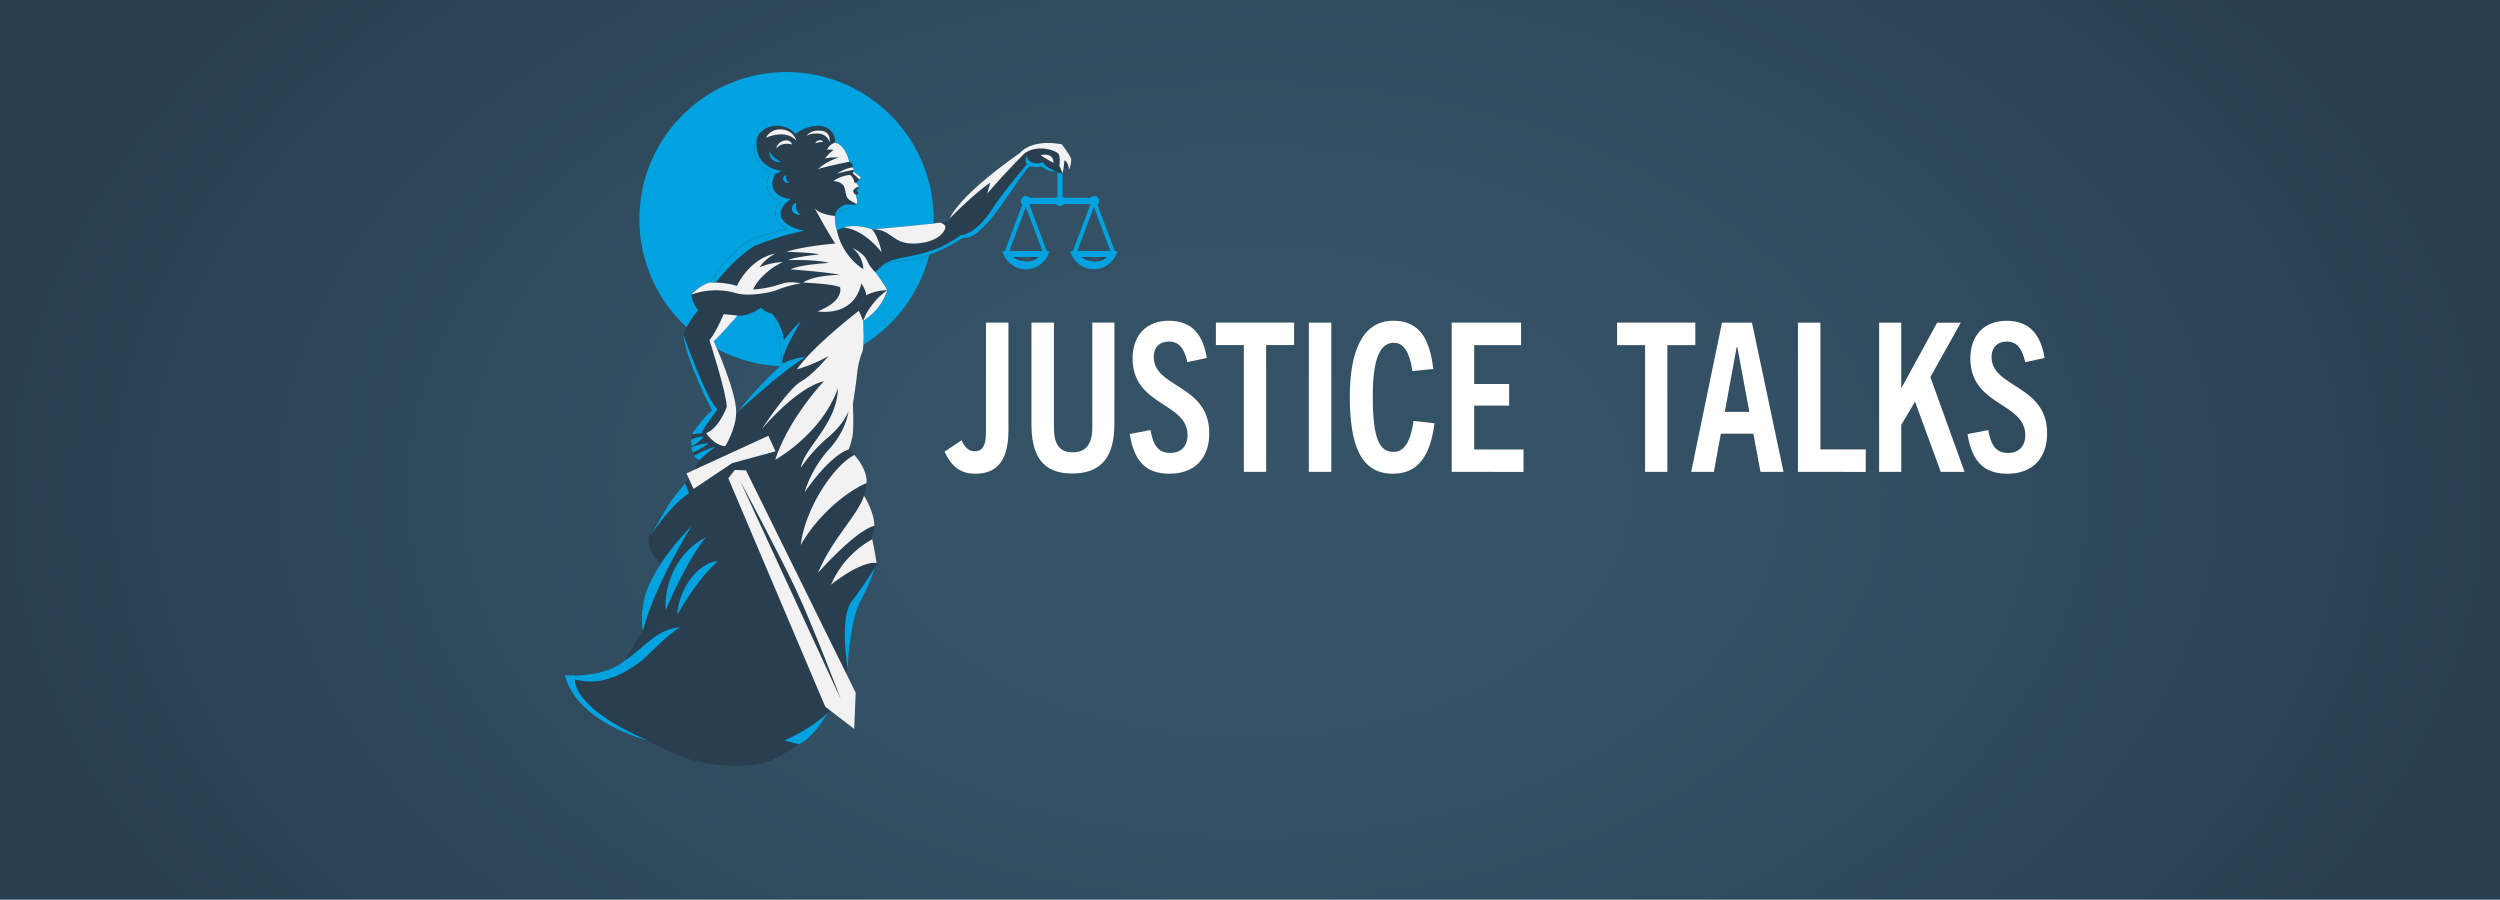 <svg xmlns="http://www.w3.org/2000/svg" xmlns:xlink="http://www.w3.org/1999/xlink" viewBox="0 0 1000.55 360"><rect x="0" y="0" width="1000.55" height="360" fill="#808080" stroke="none"/><defs><style>.cls-1{fill:none;}.cls-2,.cls-8{fill:#293f50;}.cls-2{clip-rule:evenodd;}.cls-3{clip-path:url(#clip-path);}.cls-4{fill:url(#radial-gradient);}.cls-5{fill:#fff;}.cls-6,.cls-7{fill:#00a3e0;}.cls-10,.cls-6,.cls-8{fill-rule:evenodd;}.cls-9{clip-path:url(#clip-path-2);}.cls-10{fill:#f2f2f2;}.cls-11{fill:url(#radial-gradient-2);}.cls-12{fill:url(#radial-gradient-3);}</style><clipPath id="clip-path"><rect class="cls-1" x="-0.97" width="1001.52" height="360"/></clipPath><radialGradient id="radial-gradient" cx="318.36" cy="198.99" r="318.72" gradientTransform="translate(-0.36 -4.31) scale(1.57 1.01)" gradientUnits="userSpaceOnUse"><stop offset="0" stop-color="#355468"/><stop offset="0.41" stop-color="#335064"/><stop offset="0.81" stop-color="#2d4658"/><stop offset="1" stop-color="#293f50"/></radialGradient><clipPath id="clip-path-2"><path class="cls-2" d="M334.07,57.11s3.8,0,5.85,7.62c.37.13,1.92.84,1.13,2.3a.9.9,0,0,1,.58,1l-.1.56,3,2.36a7.4,7.4,0,0,1-1.72,2,5.42,5.42,0,0,0,1,1.87,3.06,3.06,0,0,1-1.1,1.38,3.55,3.55,0,0,1,.84,1.14s-.88.56-.94,1,1.66,3.53-1.14,4.18-6.86,3-7.38,3.94c0,0,.05,4.15.85,5.89,0,0,4.7-3.84,14.14-.56,0,0,25.13-2.07,30.56-3.2,0,0,1.24-8.2,28.59-27.41,0,0,4.33-5.73,16.73-3.44,0,0,3.26,4.3,3.76,5.81a10.18,10.18,0,0,1-1,4.69,12.51,12.51,0,0,1-2-1.51,7.93,7.93,0,0,1-.64,2.71,11.24,11.24,0,0,1-2.54-.83s-2.57.63-5.67-2a9.52,9.52,0,0,1-4.8-.09c-5.46,5.4-18.3,30.21-26.73,28.62,0,0-11.83,8.74-26.83,9.58-4.91.28-8.16,4.27-8.16,4.27s4,5.23,4.72,7.2c0,0-1.65,7.16-9.63,12.25,0,0,.55,8.53-.19,12a30.93,30.93,0,0,0-2.06,7.77c-.28,3.46-1.84,13.56-1.84,13.56s.46,8.89-.13,12.7a33.94,33.94,0,0,1-1.52,5.37s7.48,6.28,7.16,13.48a25.47,25.47,0,0,1-1.06,5.09s4.22,6.61,4.13,12a19.5,19.5,0,0,1-1,4.63s1.43,6.61,1.88,10.23a79.81,79.81,0,0,1-6.17,14.8c-3.65,6.31-5.3,21.86-5.37,27.74,0,0-7.32,21.13-16.91,28.51,0,0-9.37,5.73-12,7.2-5.28,3-13.1,3-17.82,3-4.19,0-13.92-1.45-17.82-3a131.93,131.93,0,0,1-15.64-7.2s-28.12-7-33-26c0,0,16.28,1.15,24.22-6.19,0,0,3.85-6.93,6.93-11.74,0,0-2.81-13.34,7.28-26.87,0,0-6-4.82-4.82-10.55a108,108,0,0,1,14.84-21.9s4.58-6.71,5.27-8.83c0,0-2.5-1.14-2.12-2.73a3.28,3.28,0,0,1-.77-3.12,6.9,6.9,0,0,1,1.07-6.18s4.32-6.11,7-7.89c0,0-10.49-20.09-11.52-30.51a34.76,34.76,0,0,1,6-9.63,12.08,12.08,0,0,1-2.8-6.3s3.53-3.79,7.44-4.88c0,0,7.78-12.55,16.91-17.36,0,0,10.86-3.61,14-4,0,0-8.3-3.8-2.71-10.94,0,0-8.86-3.15-3.72-11.87,0,0-6.72-2.14-6.72-9.32a8.94,8.94,0,0,1,9.19-9.19c3.9.13,6.44,2.08,7.26,3.39a14.9,14.9,0,0,1,9.15-3.36c5.41,0,7.41,4.87,6.6,6.71ZM295.16,126.3s-7.85,9-9.49,10.28c0,0,9.85,21.72,8.91,29.42,0,0,5.11-8.05,18.61-20.44,0,0-1.87-15-4.16-20a7.82,7.82,0,0,1-4.41-2.4s-5.42,3.73-9.46,3.16Z"/></clipPath><radialGradient id="radial-gradient-2" cx="410.57" cy="103.78" r="3.66" gradientTransform="matrix(1, 0, 0, 1, 0, 0)" xlink:href="#radial-gradient"/><radialGradient id="radial-gradient-3" cx="437.95" cy="103.78" r="3.66" gradientTransform="matrix(1, 0, 0, 1, 0, 0)" xlink:href="#radial-gradient"/></defs><g id="bg_copy" data-name="bg copy"><g class="cls-3"><rect class="cls-4" x="-0.97" y="-124.73" width="1001.52" height="641.31"/></g></g><g id="outline"><path class="cls-5" d="M390.44,189.59c-5.9,0-9.46-2.58-12.41-8.82l6.81-4.57c1.29,3,3,4.41,5.22,4.41,3.25,0,4.54-2.42,4.54-7.49v-44h9v43.17C403.59,182.93,400,189.59,390.44,189.59Z"/><path class="cls-5" d="M437.17,129.12H446v40.67c0,12.9-5.14,19.72-16.86,19.72s-16.33-6.82-16.33-19.72V129.12h9v42c0,6.91,2.34,9.9,7.48,9.9s7.87-3,7.87-9.9Z"/><path class="cls-5" d="M475.2,144.92c-1.13-5.07-3.1-8.23-7.33-8.23-3.79,0-6.13,2.33-6.13,6.16,0,12.47,22.23,11,22.23,30.52,0,10.4-6.2,16.22-15.88,16.22s-14.21-5.16-15.95-15.89l8.31-1.58c1.06,6.07,3.11,9.15,7.95,9.15,4.08,0,6.88-2.49,6.88-7.15,0-13.14-22-11.56-22-30.69,0-9.23,5.52-15.06,14.52-15.06,9.45,0,13.69,5.83,15.2,14.89Z"/><path class="cls-5" d="M497.81,188.84V138.1H486.62v-9h31.3v9H506.73v50.74Z"/><path class="cls-5" d="M523.82,188.84V129.12h9v59.72Z"/><path class="cls-5" d="M574.11,169.38c-1.67,13.31-6.73,20.21-16.64,20.21-13,0-17.24-11.65-17.24-30.86,0-17.22,4.53-30.36,17.39-30.36,10.44,0,14.6,7.16,16,19.3l-8.32.83c-1.14-7.57-3.48-11.31-7.49-11.31-5.52,0-8.39,6.4-8.39,21.54,0,16.55,2.49,22.13,8.32,22.13,4.31,0,6.88-4.25,8-12.4Z"/><path class="cls-5" d="M581,188.84V129.12h27.76v9H590v15.56h14v8.65H590v17.55h19.74v9Z"/><path class="cls-5" d="M658.39,188.85V138.12h-11.2v-9H678.5v9H667.31v50.73Z"/><path class="cls-5" d="M704.59,188.85l-2.87-15.3h-13l-2.8,15.3h-9.08l12.33-59.71h12l12.63,59.71Zm-14.29-24h9.83l-4.84-26h-.23Z"/><path class="cls-5" d="M719.56,188.85V129.14h9v50.73h18.15v9Z"/><path class="cls-5" d="M776.73,188.85l-10.29-28.11-5.52,9.32v18.79h-8.85V129.14h8.85v26h.15l14.22-26h9.45l-12.17,21.79,13.69,37.92Z"/><path class="cls-5" d="M810.53,144.94c-1.14-5.07-3.1-8.24-7.34-8.24-3.78,0-6.13,2.33-6.13,6.16,0,12.48,22.24,11,22.24,30.52,0,10.4-6.2,16.22-15.88,16.22s-14.22-5.15-16-15.88l8.32-1.58c1.06,6.07,3.1,9.15,7.94,9.15,4.08,0,6.88-2.5,6.88-7.16,0-13.14-22-11.56-22-30.69,0-9.23,5.53-15.05,14.52-15.05,9.46,0,13.69,5.82,15.21,14.89Z"/></g><g id="lady_justice" data-name="lady justice"><path class="cls-6" d="M314.78,28.83a58.89,58.89,0,1,1-58.89,58.89,58.91,58.91,0,0,1,58.89-58.89Z"/><path class="cls-6" d="M401.18,100.52a9.73,9.73,0,0,0,18.8,0Z"/><path class="cls-7" d="M403.91,100.61h13.34l-6.67-17.83-6.67,17.83Zm14.53,1.65H402.72a.83.83,0,0,1-.78-1.11l7.87-21a.81.81,0,0,1,.77-.53.82.82,0,0,1,.77.53l7.86,21a.8.8,0,0,1-.09.75.82.82,0,0,1-.68.36Z"/><path class="cls-6" d="M428.38,100.52a9.74,9.74,0,0,0,18.81,0Z"/><path class="cls-7" d="M431.12,100.61h13.34l-6.67-17.83-6.67,17.83Zm14.53,1.65H429.93a.83.83,0,0,1-.78-1.11l7.87-21a.81.81,0,0,1,.77-.53h0a.82.82,0,0,1,.77.53l7.86,21a.8.8,0,0,1-.09.75.82.82,0,0,1-.68.36Z"/><polygon class="cls-6" points="410.52 81.67 437.92 81.67 437.92 79.17 410.52 79.17 410.52 81.67 410.52 81.67"/><path class="cls-6" d="M410.59,78.45a2,2,0,1,1-2,2,2,2,0,0,1,2-2Z"/><path class="cls-6" d="M437.93,78.45a2,2,0,1,1-2,2,2,2,0,0,1,2-2Z"/><path class="cls-6" d="M424.22,78.45a2,2,0,1,1-2,2,2,2,0,0,1,2-2Z"/><polygon class="cls-6" points="423.2 79.17 425.24 79.17 425.24 67.71 423.2 67.71 423.2 79.17 423.2 79.17"/><path class="cls-8" d="M334.07,57.11s3.8,0,5.85,7.62c.37.13,1.92.84,1.13,2.3a.9.9,0,0,1,.58,1l-.1.56,3,2.36a7.4,7.4,0,0,1-1.72,2,5.42,5.42,0,0,0,1,1.87,3.06,3.06,0,0,1-1.1,1.38,3.55,3.55,0,0,1,.84,1.14s-.88.56-.94,1,1.66,3.53-1.14,4.18-6.86,3-7.38,3.94c0,0,.05,4.15.85,5.89,0,0,4.7-3.84,14.14-.56,0,0,25.13-2.07,30.56-3.2,0,0,1.24-8.2,28.59-27.41,0,0,4.33-5.73,16.73-3.44,0,0,3.26,4.3,3.76,5.81a10.18,10.18,0,0,1-1,4.69,12.51,12.51,0,0,1-2-1.51,7.93,7.93,0,0,1-.64,2.71,11.24,11.24,0,0,1-2.54-.83s-2.57.63-5.67-2a9.52,9.52,0,0,1-4.8-.09c-5.46,5.4-18.3,30.21-26.73,28.62,0,0-11.83,8.74-26.83,9.58-4.91.28-8.16,4.27-8.16,4.27s4,5.23,4.72,7.2c0,0-1.65,7.16-9.63,12.25,0,0,.55,8.53-.19,12a30.93,30.93,0,0,0-2.06,7.77c-.28,3.46-1.84,13.56-1.84,13.56s.46,8.89-.13,12.7a33.94,33.94,0,0,1-1.52,5.37s7.48,6.28,7.16,13.48a25.47,25.47,0,0,1-1.06,5.09s4.22,6.61,4.13,12a19.5,19.5,0,0,1-1,4.63s1.43,6.61,1.88,10.23a79.81,79.81,0,0,1-6.17,14.8c-3.65,6.31-5.3,21.86-5.37,27.74,0,0-7.32,21.13-16.91,28.51,0,0-9.37,5.73-12,7.2-5.28,3-13.1,3-17.82,3-4.19,0-13.92-1.45-17.82-3a131.93,131.93,0,0,1-15.64-7.2s-28.12-7-33-26c0,0,16.28,1.15,24.22-6.19,0,0,3.85-6.93,6.93-11.74,0,0-2.81-13.34,7.28-26.87,0,0-6-4.82-4.82-10.55a108,108,0,0,1,14.84-21.9s4.58-6.71,5.27-8.83c0,0-2.5-1.14-2.12-2.73a3.28,3.28,0,0,1-.77-3.12,6.9,6.9,0,0,1,1.07-6.18s4.32-6.11,7-7.89c0,0-10.49-20.09-11.52-30.51a34.76,34.76,0,0,1,6-9.63,12.08,12.08,0,0,1-2.8-6.3s3.53-3.79,7.44-4.88c0,0,7.78-12.55,16.91-17.36,0,0,10.86-3.61,14-4,0,0-8.3-3.8-2.71-10.94,0,0-8.86-3.15-3.72-11.87,0,0-6.72-2.14-6.72-9.32a8.94,8.94,0,0,1,9.19-9.19c3.9.13,6.44,2.08,7.26,3.39a14.9,14.9,0,0,1,9.15-3.36c5.41,0,7.41,4.87,6.6,6.71ZM295.16,126.3s-7.85,9-9.49,10.28c0,0,9.85,21.72,8.91,29.42,0,0,5.11-8.05,18.61-20.44,0,0-1.87-15-4.16-20a7.82,7.82,0,0,1-4.41-2.4s-5.42,3.73-9.46,3.16Z"/><g class="cls-9"><path class="cls-10" d="M343.45,81.85s-3.24-1.31-4.19-2.53-.63-2.84-1.52-4.76-4.18-2.13-4.18-2.13A13.9,13.9,0,0,1,340.2,70a4.29,4.29,0,0,1,1.68,2.91s.87.39,1.63.82c.34.19.76.84.27,1a3.3,3.3,0,0,0-2.38,1.69,3.13,3.13,0,0,0,1.22,1.69L344.17,80l1.27,1.66-2,.16Z"/><path class="cls-10" d="M342.68,68.34l-1.15.2-.13.94s2.46,2,2.85,2.86l.71-1.43-.47-1.31-1.81-1.26Z"/><path class="cls-10" d="M342.48,67.85A63.52,63.52,0,0,0,335,69.51s3.26-2.26,6.08-2.48l1.58,0-.15.8Z"/><path class="cls-10" d="M339.92,64.73s-8.59,1.68-12.52,2.94a21,21,0,0,1,8.35-4.59,15.81,15.81,0,0,0-5.6.39A19.13,19.13,0,0,1,333.56,60a7.46,7.46,0,0,0-2.56-.05,5,5,0,0,1,3.07-2.8,32.51,32.51,0,0,1,4.73-.42l2.6,5.55-1.48,2.49Z"/><path class="cls-10" d="M337.43,91.08s7.15-.31,15.44,9.89c0,0-1.12-5.84-3.82-9.22l-6.42-4.66-1.95.71-3.25,3.28Z"/><path class="cls-10" d="M371.78,87.69s6.45,1.31,6.56,3-2.52,6.24-11.91,6.77-9.3-5.81-17.38-5.72l9.8-3.6,12.93-.46Z"/><path class="cls-10" d="M379.89,87.69s2.85-5.5,4.26-8,20.44-21.85,20.44-21.85l14.31-5,11.76,2,.92,9.71-4.21,5.73.39-2.18s.13-3-1.76-3.9l-.25,2.47.41,2.07-1.1.58A7.43,7.43,0,0,0,424,66.47s.38-3.23-.22-4.66-8.37-4.36-13.78-.38c0,0-8.05,8-14.91,16.09,0,0,.93-3.45,1.27-4.41-4.87,3.09-14.09,11.94-16.46,14.58Z"/><path class="cls-10" d="M416.44,62.08s5.26-1.35,5.15,3.1c0,0-4.14-2.32-5.15-3.1Z"/><path class="cls-6" d="M422.53,68.57s-4.06-1.48-5.23-3.75c-.58.91-6.3,1.17-6.31-2.58,0,0-1.74,3,1.07,4.27l5.37,3.77,4.16-.38.94-1.33Z"/><path class="cls-10" d="M326.14,83.48s5.39,10,8.14,14c0,0-12,.9-19.49,3.28,0,0,11.13.37,13.11,1.07,0,0-10.68,1.07-12.4,2.28,0,0,11.15-.4,16.25,1.14,0,0-11.52.58-15.34,2.56,0,0,15.59,1.14,19.59,2.21,0,0-10.05,0-14.6,3.08,0,0,11.92.44,14.82,1.87,0,0,1.88,5.43-9,9.64,0,0,14.44,2.72,17.48-11.18,0,0,1.91,2.56,1.94,4.73a19.68,19.68,0,0,1,8.46-2l-.86-7.72-3.86.52a14.13,14.13,0,0,1-3.44-4.81c-1.32-3-5.84-4.92-5.84-4.92a11.26,11.26,0,0,1,4.41,8.51,24.75,24.75,0,0,1-10.56-15.45l1.35-4.62-2.2-1.27s-5.61-.34-7.92-2.94Z"/><path class="cls-10" d="M332,56.77s.87-4.4-4.14-4.51c-3.92-.08-5.17,2.31-5.17,2.31s1-1.43,5.27-1.07a4.66,4.66,0,0,1,4,3.27Z"/><path class="cls-10" d="M318.73,56.29a6.53,6.53,0,0,0-6.43-4.5,6.19,6.19,0,0,0-5.75,3.35s7.7-3.7,12.18,1.15Z"/><path class="cls-10" d="M310.66,59.46a4.08,4.08,0,0,1,3.79-3.26A2.35,2.35,0,0,1,317,57.82s-4-1.3-6.31,1.64Z"/><path class="cls-10" d="M326.38,57.29c.11-1,2.28-1.81,3.05-.52a13.86,13.86,0,0,0-3.05.52Z"/><path class="cls-10" d="M294.93,114.46s4.7-10.77,15.37-13c0,0-4.23,2.14-6.25,5.5a26.79,26.79,0,0,1,9.37-2.09c-4.59,1.91-10.22,6.7-12,11,11.87-.91,11.16-4.05,19.05-2.47a47.56,47.56,0,0,0-9.27,2.55c-2.73,1.22-11.6,2.76-16.3,1.46a29,29,0,0,0-18.23.51l.16-4.52,7.33-.44s6.8.09,10.75,1.47Z"/><path class="cls-6" d="M308,60.29s-1,4.54,4.61,4.67c0,0-4.18-2.27-4.61-4.67Z"/><path class="cls-6" d="M303.26,54.43s-3.71,11.5,9.38,14a4.15,4.15,0,0,1-2.34,1c-3.51,6.65,1.5,9.9,6.31,10.27,0,0-5.18,2.76-4,7,.72,2.53,4.81,5,9.37,5.61a109.75,109.75,0,0,0-20.17,6.21c-5.11,3.21-10.26,8.26-15.41,14.55a17.23,17.23,0,0,0-5.56.38l14.62-20.11,4-16.47-1.08-18.58,4.89-3.84Z"/><path class="cls-6" d="M318.73,81.27c-2.66.39-2.62,5.12,1.76,4.67a4,4,0,0,1-1.76-4.67"/><path class="cls-6" d="M314.67,70.13c-1.85.26-1.82,3.34,1.23,3.05a2.56,2.56,0,0,1-1.23-3.05"/><path class="cls-10" d="M343.73,124.39S325.2,138.58,319,147.79a56.93,56.93,0,0,0,12.57-5.29s-6.06,7.39-11.1,10.26-15.6,19-15.6,19,13.66-16.49,24.92-19.21c0,0-14,14.61-19.53,31.46,0,0,18.48-10.15,25.13-28.63-.56,14.67-13.08,23.14-14.92,31.83a61.47,61.47,0,0,1,10.83-12.07c6.76-5.73,8.28-10.6,8.28-10.6s-.7,7.4-7.52,15A45.75,45.75,0,0,0,322,197.1s9.51-14.41,17.68-17.25c0,0,2.81,1.36,2.24,2.24-8.61,4.47-19.81,21.84-21.44,36,7.49-13.11,19.89-22.2,26.36-24.75,0,0,3.54-3.51-1.06,5.09-2.5,7.84-12.7,17.12-18.39,30.82,0,0,14.87-16.87,22.52-18.8,1.11-.28,2.79,3.51-.85,5.38A38.32,38.32,0,0,0,332.58,234s11.69-9.49,18.21-8.7l5.08-4.31-4-27-3.06-26.37.1-25.87-3.49-13.33a40.18,40.18,0,0,0-1.7-4Z"/><path class="cls-10" d="M295.16,126.3s-3.23-.37-5.53-.56c0,0-3.16,7.51-5.7,10.38,0,0,6.8,21,6.94,26.66,0,0-2.82,8.38-8.23,10.58,0,0,3.21,5,7.66,5.21,0,0,4.07-6.82,4.28-12.57l2.8-11.83L293.27,138l1.89-11.74Z"/><path class="cls-6" d="M273.5,133.88s8.43,24.42,13.61,30c0,0-5.7,7.51-6.33,9.51,0,0-3.8.26-4.7.81l3.86-11.46-7.45-23.11,1-5.72Z"/><path class="cls-6" d="M275.9,176.29s3.35-1.83,5.82-1.47c0,0-3.1,3.32-5.4,3.92l-.42-2.45Z"/><path class="cls-6" d="M283.68,177.31s-5.62.78-8.34,2.2l1.32,1.93s5.46-2.48,7-4.13Z"/><path class="cls-6" d="M277.35,182.64a40.63,40.63,0,0,1,9-3.9s-5.27,4.15-6.6,5.62l-3,0,.51-1.77Z"/><path class="cls-6" d="M272.35,251c-6.11,3.39-12.64,11.45-17.17,14.63-7.81,5.48-17.62,10.14-29.3,4.71l24.51-6.17c7.94-5.37,12.15-12.3,22-13.17Z"/><path class="cls-6" d="M271.1,246c.06-7.9,6.76-20.53,16.23-21.47-6.89,6.28-12.51,14.89-16.23,21.47Z"/><path class="cls-6" d="M266.51,244.09c-.83-5.28,1.47-21.59,16.09-29.11-5.07,5.51-13.28,21.87-16.09,29.11Z"/><path class="cls-6" d="M230.11,271.86c-.31,2.83,2.65,13.18,29.06,24.43l-11.09-1.44-12.58-8-8.35-9-1.25-4.43-.81-4.9,4.78.08.24,3.25Z"/><path class="cls-6" d="M257.39,252.24s-6.79-14.75,19.39-41.72c0,0-14.93,23.83-19.39,41.72"/><path class="cls-6" d="M259.86,215s7.65-12.06,15.91-17.62l-2.2-5.61L259.86,215Z"/><path class="cls-6" d="M295.8,164.39s16.08-15,26.64-21.57a27.26,27.26,0,0,0-9.2,2.67L299,155.34l-3.2,9Z"/><path class="cls-6" d="M320.53,128.59s-6.62,10.88-7.47,15.69l-2.32.36-1.62-11.29v-7.73s4.15,4.75,4.6,10.51c0,0,4.39-5.75,6.81-7.54Z"/><path class="cls-6" d="M411.51,65.1S400.9,77.63,397.66,82.84s-8.23,10.89-13.07,11.23c-15.38,11.37-27.14,6.48-33,13.66l6.64-1.48L381,102.42l17.42-10L404.25,82,414,67.71l-2.49-2.61Z"/><path class="cls-10" d="M345.43,128.43c1.49-4.52,5.88-9.79,9.63-12.25l0,7.53-6,4.72Z"/><path class="cls-6" d="M350.25,227s-4.74,7.76-9.28,13.57-2.55,21.34-1.72,27.27l7.6-12.68,4.75-19.43L350.25,227Z"/><path class="cls-6" d="M343.37,81.74a31.92,31.92,0,0,1-4.87.11c-4.29,1.58-4.44,4.56-4.44,4.56l2.57.55,6.71-3,0-2.17Z"/><path class="cls-6" d="M323.92,298.92l7.3-13.64S326,291,313.91,296.35l10,2.57Z"/></g><polygon class="cls-10" points="307.51 174.4 274.73 189.46 277.58 195.68 292.98 185.37 310.37 180.62 307.51 174.4 307.51 174.4"/><polygon class="cls-10" points="298.56 188.25 294.1 188.07 291.48 191.4 330.28 282.83 341.88 291.74 342.46 277.24 298.56 188.25 298.56 188.25"/><path class="cls-8" d="M296.19,192.42l40.35,87.52s-10.8-28.63-17.81-43.63c-6.77-14.51-22.54-43.89-22.54-43.89Z"/><path class="cls-11" d="M405.48,102.85h10.19a7.06,7.06,0,0,1-4.86,1.87A9.13,9.13,0,0,1,405.48,102.85Z"/><path class="cls-12" d="M432.85,102.85H443a7.06,7.06,0,0,1-4.86,1.87A9.13,9.13,0,0,1,432.85,102.85Z"/></g></svg>